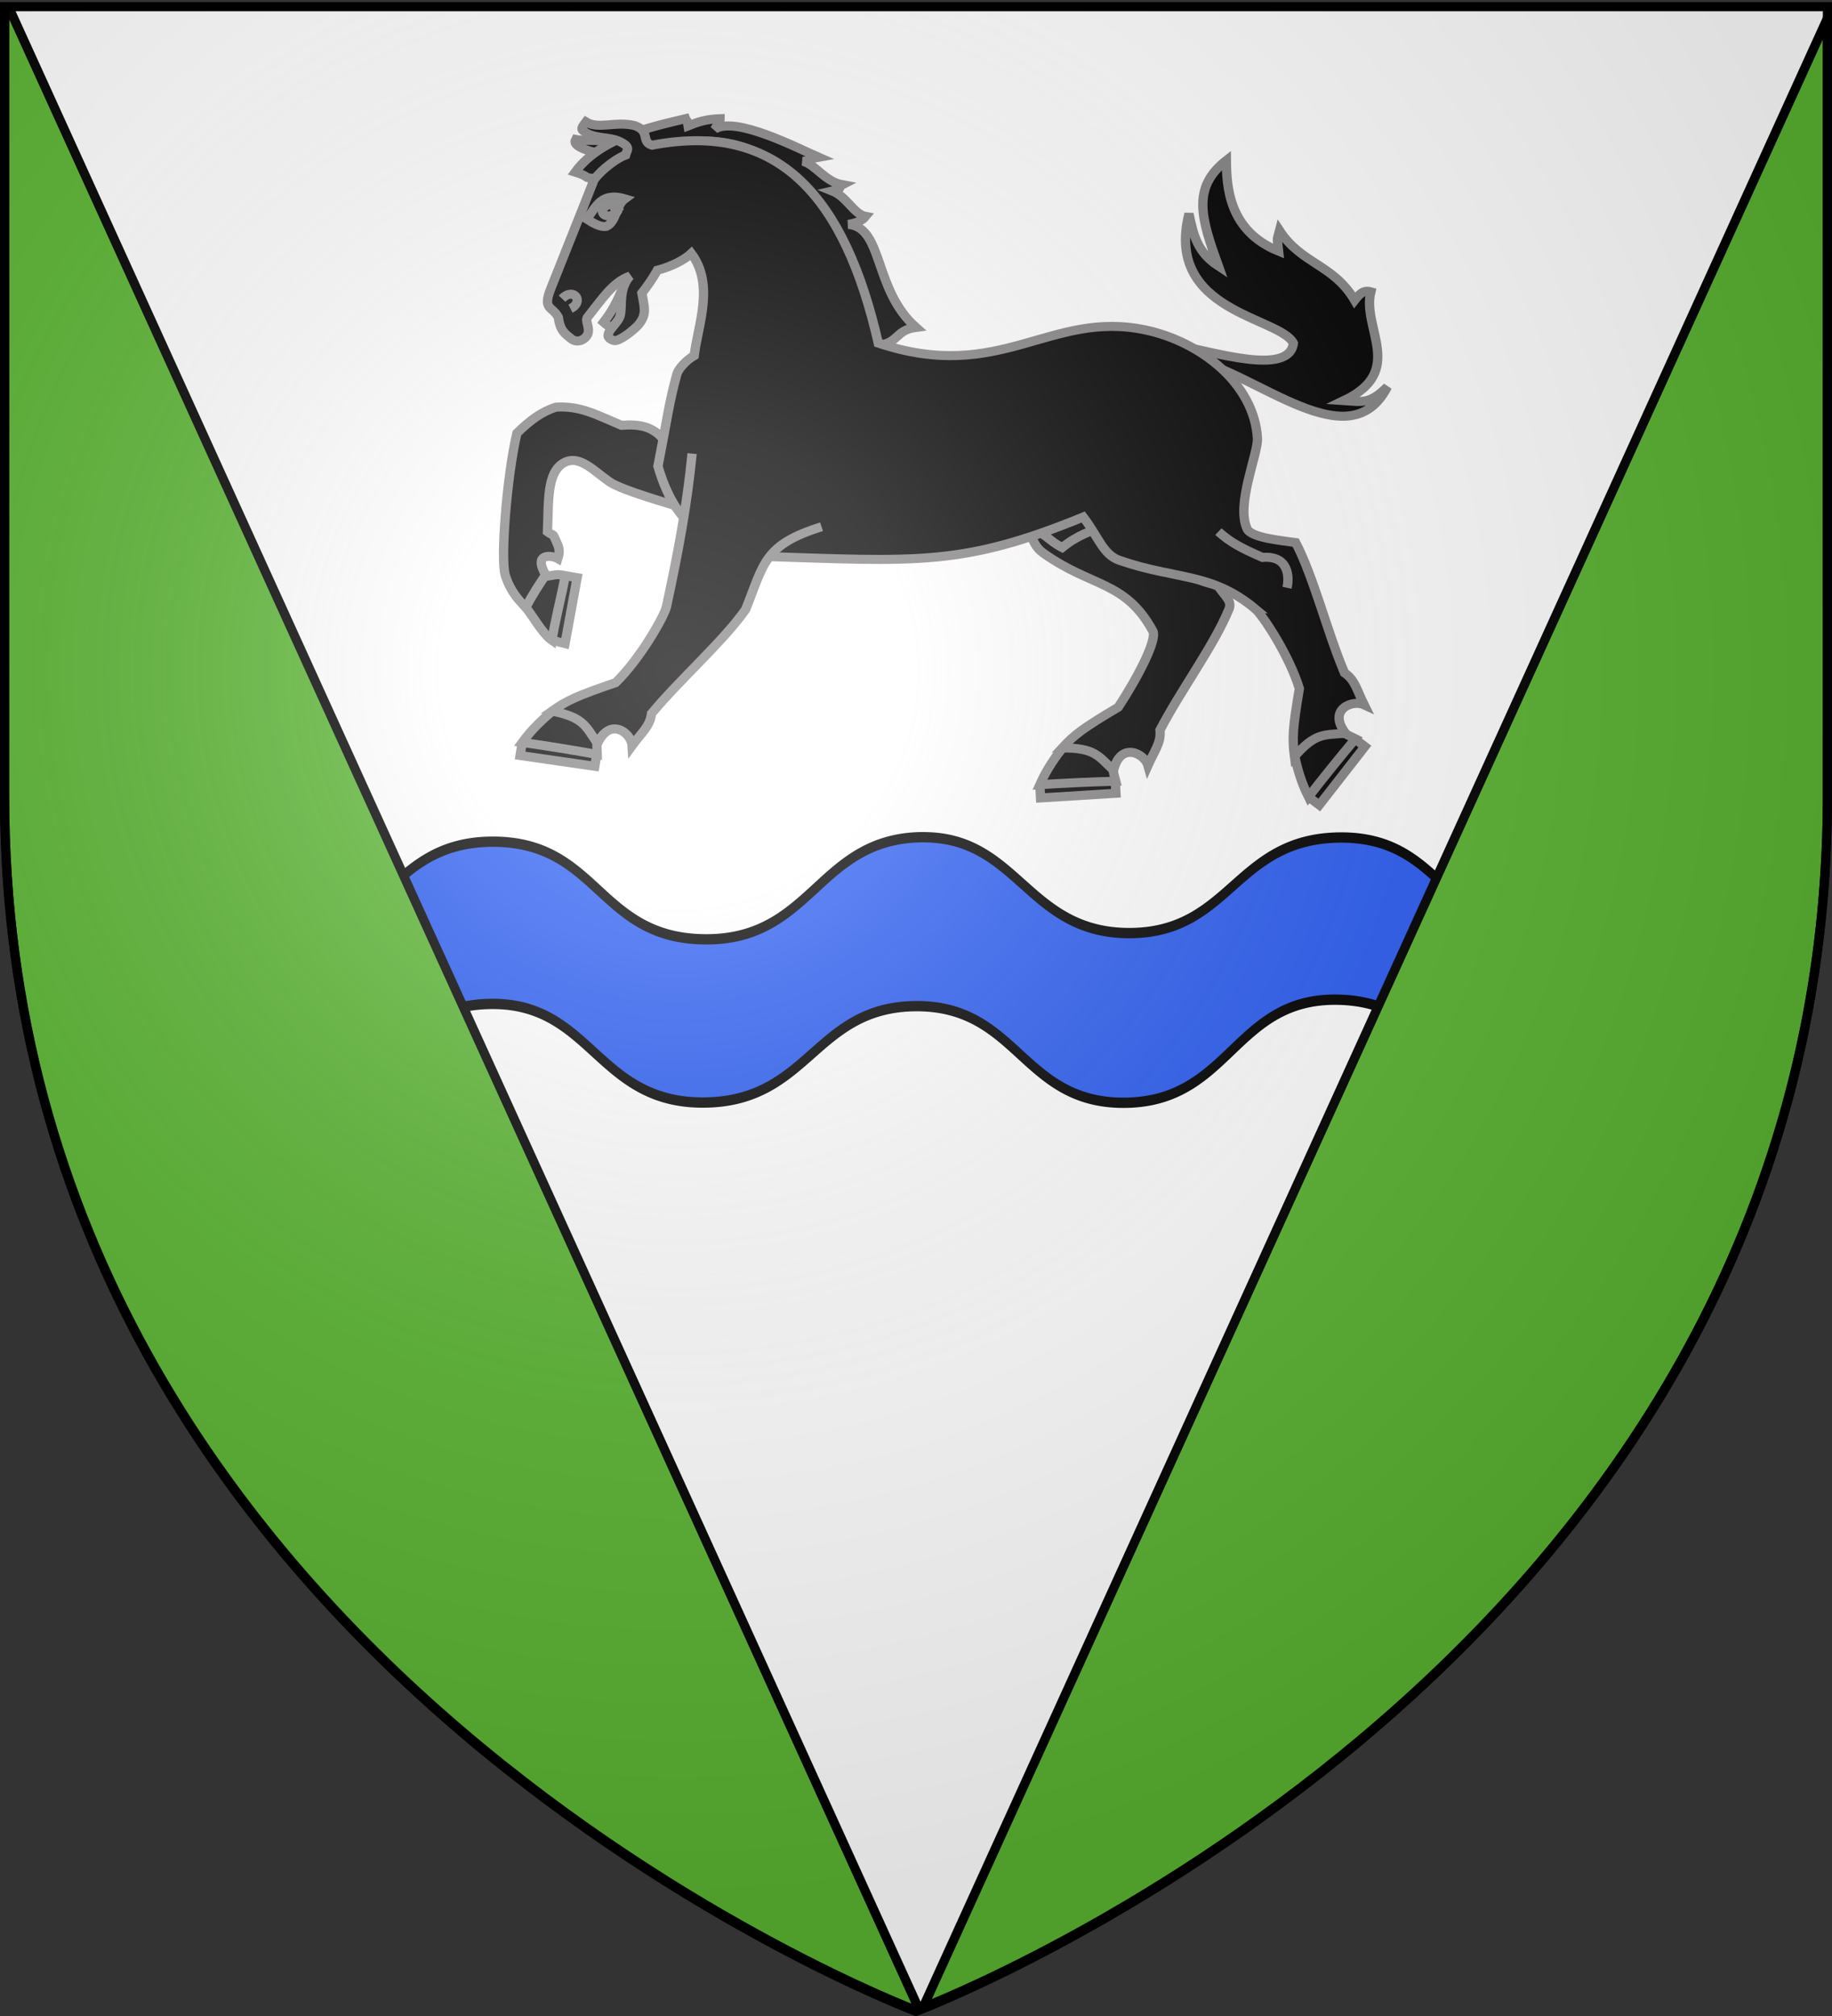 <svg xmlns="http://www.w3.org/2000/svg" xmlns:xlink="http://www.w3.org/1999/xlink" height="660" width="600" version="1.0"><rect width="100%" height="100%" fill="#333333" stroke="none"/><defs><linearGradient id="o"><stop offset="0" style="stop-color:#fd0000;stop-opacity:1"/><stop style="stop-color:#e77275;stop-opacity:.659" offset=".5"/><stop style="stop-color:black;stop-opacity:.323" offset="1"/></linearGradient><linearGradient id="a"><stop style="stop-color:white;stop-opacity:.314" offset="0"/><stop offset=".19" style="stop-color:white;stop-opacity:.251"/><stop style="stop-color:#6b6b6b;stop-opacity:.125" offset=".6"/><stop style="stop-color:black;stop-opacity:.125" offset="1"/></linearGradient><linearGradient id="c"><stop offset="0" style="stop-color:#fd0000;stop-opacity:1"/><stop offset=".5" style="stop-color:#e77275;stop-opacity:.659"/><stop offset="1" style="stop-color:black;stop-opacity:.323"/></linearGradient><linearGradient id="b"><stop offset="0" style="stop-color:white;stop-opacity:.314"/><stop offset=".19" style="stop-color:white;stop-opacity:.251"/><stop offset=".6" style="stop-color:#6b6b6b;stop-opacity:.125"/><stop offset="1" style="stop-color:black;stop-opacity:.125"/></linearGradient><linearGradient id="B"><stop offset="0" style="stop-color:#fff;stop-opacity:.314"/><stop offset=".19" style="stop-color:#fff;stop-opacity:.251"/><stop offset=".6" style="stop-color:#6b6b6b;stop-opacity:.125"/><stop offset="1" style="stop-color:#000;stop-opacity:.125"/></linearGradient><linearGradient id="A"><stop offset="0" style="stop-color:#fd0000;stop-opacity:1"/><stop offset=".5" style="stop-color:#e77275;stop-opacity:.659"/><stop offset="1" style="stop-color:#000;stop-opacity:.323"/></linearGradient><linearGradient id="h"><stop style="stop-color:white;stop-opacity:1" offset="0"/><stop style="stop-color:white;stop-opacity:1" offset="1"/></linearGradient><linearGradient id="i"><stop offset="0" style="stop-color:white;stop-opacity:0"/><stop offset="1" style="stop-color:black;stop-opacity:.646"/></linearGradient><linearGradient id="g"><stop offset="0" style="stop-color:white;stop-opacity:.314"/><stop style="stop-color:white;stop-opacity:.251" offset=".19"/><stop offset=".6" style="stop-color:#6b6b6b;stop-opacity:.125"/><stop offset="1" style="stop-color:black;stop-opacity:.125"/></linearGradient><linearGradient id="l"><stop offset="0" style="stop-color:#fff;stop-opacity:1"/><stop offset="1" style="stop-color:#fff;stop-opacity:1"/></linearGradient><linearGradient id="m"><stop offset="0" style="stop-color:#e80000;stop-opacity:.276"/><stop offset="1" style="stop-color:red;stop-opacity:0"/></linearGradient><linearGradient id="k"><stop style="stop-color:#fd0000;stop-opacity:1" offset="0"/><stop offset=".5" style="stop-color:#e77275;stop-opacity:.659"/><stop offset="1" style="stop-color:black;stop-opacity:.323"/></linearGradient><linearGradient id="j"><stop offset="0" style="stop-color:white;stop-opacity:.314"/><stop style="stop-color:white;stop-opacity:.251" offset=".19"/><stop offset=".6" style="stop-color:#6b6b6b;stop-opacity:.125"/><stop offset="1" style="stop-color:black;stop-opacity:.125"/></linearGradient><linearGradient id="n"><stop style="stop-color:#fd0000;stop-opacity:1" offset="0"/><stop offset=".5" style="stop-color:#e77275;stop-opacity:.659"/><stop offset="1" style="stop-color:black;stop-opacity:.323"/></linearGradient><linearGradient id="q"><stop offset="0" style="stop-color:#fff;stop-opacity:1"/><stop offset="1" style="stop-color:#fff;stop-opacity:1"/></linearGradient><linearGradient id="z"><stop offset="0" style="stop-color:#fff;stop-opacity:.314"/><stop offset=".19" style="stop-color:#fff;stop-opacity:.251"/><stop offset=".6" style="stop-color:#6b6b6b;stop-opacity:.125"/><stop offset="1" style="stop-color:#000;stop-opacity:.125"/></linearGradient><linearGradient id="p"><stop offset="0" style="stop-color:white;stop-opacity:.314"/><stop style="stop-color:white;stop-opacity:.251" offset=".19"/><stop offset=".6" style="stop-color:#6b6b6b;stop-opacity:.125"/><stop offset="1" style="stop-color:black;stop-opacity:.125"/></linearGradient><linearGradient id="r"><stop offset="0" style="stop-color:black;stop-opacity:1"/><stop offset="1" style="stop-color:black;stop-opacity:0"/></linearGradient><linearGradient id="s"><stop offset="0" style="stop-color:black;stop-opacity:1"/><stop offset="1" style="stop-color:black;stop-opacity:0"/></linearGradient><linearGradient id="v"><stop offset="0" style="stop-color:#000;stop-opacity:1"/><stop offset="1" style="stop-color:#000;stop-opacity:0"/></linearGradient><linearGradient id="w"><stop offset="0" style="stop-color:#000;stop-opacity:1"/><stop offset="1" style="stop-color:#000;stop-opacity:0"/></linearGradient><linearGradient id="t"><stop style="stop-color:#fd0000;stop-opacity:1" offset="0"/><stop offset=".5" style="stop-color:#e77275;stop-opacity:.659"/><stop offset="1" style="stop-color:black;stop-opacity:.323"/></linearGradient><linearGradient id="u"><stop offset="0" style="stop-color:white;stop-opacity:.314"/><stop style="stop-color:white;stop-opacity:.251" offset=".19"/><stop offset=".6" style="stop-color:#6b6b6b;stop-opacity:.125"/><stop offset="1" style="stop-color:black;stop-opacity:.125"/></linearGradient><linearGradient id="x"><stop offset="0" style="stop-color:#fff;stop-opacity:1"/><stop offset="1" style="stop-color:#fff;stop-opacity:1"/></linearGradient><linearGradient id="y"><stop offset="0" style="stop-color:#fd0000;stop-opacity:1"/><stop offset=".5" style="stop-color:#e77275;stop-opacity:.659"/><stop offset="1" style="stop-color:#000;stop-opacity:.323"/></linearGradient><linearGradient id="F"><stop offset="0" style="stop-color:white;stop-opacity:.314"/><stop style="stop-color:white;stop-opacity:.251" offset=".19"/><stop offset=".6" style="stop-color:#6b6b6b;stop-opacity:.125"/><stop offset="1" style="stop-color:black;stop-opacity:.125"/></linearGradient><g id="f"><use xlink:href="#e" transform="rotate(72)" width="810" height="540"/><use xlink:href="#e" transform="rotate(144)" width="810" height="540"/></g><g id="e"><path id="d" d="M0 0v1h.5L0 0z" transform="rotate(18 3.157 -.5)"/><use xlink:href="#d" transform="scale(-1 1)" width="810" height="540"/></g><g id="D"><path transform="rotate(18 3.157 -.5)" d="M0 0v1h.5L0 0z" id="C"/><use height="540" width="810" transform="scale(-1 1)" xlink:href="#C"/></g><g id="E"><use height="540" width="810" transform="rotate(72)" xlink:href="#D"/><use height="540" width="810" transform="rotate(144)" xlink:href="#D"/></g><radialGradient xlink:href="#a" id="G" gradientUnits="userSpaceOnUse" gradientTransform="matrix(1.353 0 0 1.349 -77.63 -85.747)" cx="221.445" cy="226.331" fx="221.445" fy="226.331" r="300"/></defs><g style="display:inline"><path style="fill:#fff;fill-opacity:1;fill-rule:evenodd;stroke:none" d="M300 658.5s298.5-112.32 298.5-397.772V2.176H1.5v258.552C1.5 546.18 300 658.5 300 658.5z"/><g style="display:inline"><path style="fill:none;stroke:none" d="M0 0h600v660H0z"/></g><g style="display:inline;fill:#2b5df2;stroke:#000;stroke-opacity:1;stroke-width:3.378;stroke-miterlimit:4;stroke-dasharray:none"><g style="fill:#2b5df2;stroke:#000;stroke-opacity:1;stroke-width:4.968;stroke-miterlimit:4;stroke-dasharray:none"><path style="fill:#2b5df2;fill-opacity:1;fill-rule:evenodd;stroke:#000;stroke-width:3.378;stroke-linecap:butt;stroke-linejoin:miter;stroke-miterlimit:4;stroke-opacity:1;stroke-dasharray:none;display:inline" transform="matrix(.652 -.563 .444 .827 -24.423 165.772)" d="m2.219 135.75-.719 1.063v100.25a77.046 77.046 0 0 0 9 6.937c36.776 24.369 56.773-1.034 92.281 22.938 34.332 23.176 17.88 51.424 54.469 76.125 36.588 24.7 55.682-.165 90.844 23.687 35.162 23.852 18.11 51.354 54.281 75.188 36.159 23.826 56.548-3.251 91.719 21.656 35.76 25.304 19.07 55.212 54.312 78.562 6.65 4.407 12.775 7.066 18.531 8.657 14.25-13.347 28.28-28.014 41.563-44.094-8.86-.828-18.384-3.513-29.594-10.969-36.793-24.472-17.748-51.13-54.531-75.75-36.194-24.223-54.954.491-89.906-23.375-34.43-23.506-20.554-51.063-51.75-73.156a74.287 74.287 0 0 0-3.125-2.125c-35.316-22.443-55.661 3.169-92.25-22.406-36.012-25.173-18.02-51.083-54.594-75.813-36.574-24.73-55.202 1.94-91.781-23.031-27.142-18.55-21.636-42.998-38.75-64.344z"/></g></g><g style="display:inline;fill:#5ab532"><path style="fill:#5ab532;fill-opacity:1;fill-rule:evenodd;stroke:#000;stroke-width:3;stroke-linecap:butt;stroke-linejoin:miter;stroke-miterlimit:4;stroke-opacity:1;stroke-dasharray:none" d="M598.5 3v-.813m-597 0V260.72C1.5 546.17 300 658.5 300 658.5l.969-.375L3 3m595.5 3.313-296.219 651.28C325.58 648.333 598.5 534.019 598.5 260.72V6.313z" transform="translate(0 -.344)"/></g><g style="fill:#000;fill-rule:evenodd;stroke:#858383;stroke-width:5.065;stroke-miterlimit:4;stroke-opacity:1;stroke-dasharray:none"><g style="fill:#000;stroke:#858383;stroke-width:5.065;stroke-miterlimit:4;stroke-opacity:1;stroke-dasharray:none"><path d="m451.526 434.092 5.88 4.558 24.846-32.807-5.328-4.13M443.945 410.857c1.325 6.544 3.382 14.61 7.58 23.235 7.474-10.019 18.545-24.014 25.541-32.564-6.76-3.328-8.02-4.453-10.694-5.937M39.15 346.282l7.229 1.855 6.603-36.927-7.934-1.42" style="fill:#000;stroke:#858383;stroke-width:5.065;stroke-miterlimit:4;stroke-opacity:1;stroke-dasharray:none" transform="matrix(.601 0 0 .584 157.178 7.382)"/><path d="M24.658 327.414c3.86 4.668 9.288 15.118 14.627 18.933 1.324-9.76 5.263-25.029 7.147-36.047-5.526-2.543-10.698 2.175-13.748-.987M305.125 427.248l.39 7.43 41.07-2.627-.353-6.733M317.76 406.328c-4.087 5.279-8.85 12.106-12.635 20.92 12.467-.889 30.295-1.652 41.339-1.942-1.897-7.292-1.87-8.982-2.493-11.976M23.077 403.529l-1.18 7.346 40.706 6.062 1.069-6.658" style="fill:#000;stroke:#858383;stroke-width:5.065;stroke-miterlimit:4;stroke-opacity:1;stroke-dasharray:none" transform="matrix(.601 0 0 .584 157.178 7.382)"/><path d="M39.826 385.731c-5.106 4.302-11.197 9.977-16.75 17.798 12.376 1.75 29.967 4.75 40.825 6.787-.322-7.528.06-9.174.08-12.232" style="fill:#000;stroke:#858383;stroke-width:5.065;stroke-miterlimit:4;stroke-opacity:1;stroke-dasharray:none" transform="matrix(.601 0 0 .584 157.178 7.382)"/></g><path d="M77.067 67.312c-6.823-1.878-19.177-.618-24.86-1.78-.885 1.646-1.186 4.921 15.024 8.349" style="fill:#000;stroke:#858383;stroke-width:5.065;stroke-miterlimit:4;stroke-opacity:1;stroke-dasharray:none" transform="matrix(.601 0 0 .584 157.178 7.382)"/><g style="fill:#000;stroke:#858383;stroke-width:5.065;stroke-miterlimit:4;stroke-opacity:1;stroke-dasharray:none"><path d="M386.92 188.36c36.737 8.082 86.906 57.524 107.61 15.8-9.696 10.111-14.316 8.367-23.69 7.75 33.938-16.601 9.636-40.561 14.653-60.963-4.027-1.178-6.17 1.249-8.81 4.73-11.551-20.179-28.995-20.225-40.917-39.005-1.482 5.888-1.441 2.758-.537 11.486-27.394-11.456-28.31-36.439-28.452-50.893-19.017 15.318-13.71 32.488-4.38 59.211-11.19-7.555-13.525-16.742-15.998-29.287-13.484 55.286 49.709 57.745 56.902 72.582-2.336 18.657-43.464 4.747-65.582.64M217.013 181.168C185.27 45.431 110.912 53.691 63.02 87.383c-7.694-.34-1.922-.627-11.077-3.548 14.317-20.419 46.614-26.49 60.075-29.925.81 2.252.744-.55 1.441 4.004 5.482-2.21 9.65-3.739 17.438-4.03.036 2.275-1.32 3.042-2.96 5.954 10.977-7.74 45.264 10.591 56.585 15.665-5.298.966-3.543 1.71-8.473 2.252 7.062 2.045 11.92 11.382 21.472 13.167-3.444 1.807 1.345 1.906-5.45 3.515 7.974 3.278 11.673 12.992 18.048 14.217-1.803 2.23-3.62 3.405-9.314 4.485 19.201 1.857 13.579 36.668 36.81 57.763-11.156 1.506-9.112 8.38-20.227 10.083" style="fill:#000;stroke:#858383;stroke-width:5.065;stroke-miterlimit:4;stroke-opacity:1;stroke-dasharray:none" transform="matrix(.601 0 0 .584 157.178 7.382)"/></g><path d="M104.666 242.511c-6.294-17.144-18.053-17.409-27.576-16.738-15.416-6.79-22.58-10.8-35.463-10.204-7.785 2.412-14.087 7.22-21.455 14.592-5.413 23.39-9.12 70.793-6.324 79.774 2.785 8.945 6.97 13.413 11.114 17.973 3.603-7.031 6.491-11.468 10.87-18.316-7.153-12.638 3.635-10.862 6.643-9.078 1.517-4.913.369-6.77-1.352-10.758-1.72-3.988-1.074-1.738-4.31-4.292.684-16.573-.535-33.54 9.145-38.783 8.624-4.67 16.808 5.437 25.036 11.02 6.823 4.632 32.188 12.018 40.548 14.68 3.443-2.2 6.582-3.822 10.305-6.372-1.28-11.714 2.17-18.32 6.468-22.22M295.035 268.382c4.724 13.158 4.22 23.309 11.874 28.954 26.429 19.49 44.619 15.309 59.773 43.729 2.592 4.86-8.389 26.427-18.821 42.727-19.25 11.79-23.786 15.295-30.579 22.88 17.477-.103 19.556 4.188 28.03 12.57 3.646-16.358 16.864-9.552 18.714-2.79 3.617-8.392 7.269-12.626 6.583-19.81 11.038-21.901 29.678-47.766 37.57-67.794 1.851-4.7-2.042-6.862-6.209-13.477-11.937-2.04-22.658-9.327-23.376-14.865-1.95-15.05 18.087-38.66 20.082-47.007l-103.641 14.883zM78.304 147.729c-2.373 5.41-4.843 12.256-10.917 20.283 3.827 3.41 4.95 3.123 7.462 3.854" style="fill:#000;stroke:#858383;stroke-width:5.065;stroke-miterlimit:4;stroke-opacity:1;stroke-dasharray:none" transform="matrix(.601 0 0 .584 157.178 7.382)"/><path d="M302.007 284.8c6.062 1.456 8.106 5.704 15.295 9.522 8.622-7.139 15.993-9.516 23.818-12.057-3.586-5.235-7.171-12.447-7.171-12.447" style="fill:#000;stroke:#858383;stroke-width:5.065;stroke-miterlimit:4;stroke-opacity:1;stroke-dasharray:none" transform="matrix(.601 0 0 .584 157.178 7.382)"/><path d="M422.44 328.626c-23.99-20.532-42.991-16.126-73.925-27.15-8.959-3.192-11.408-13.056-19.732-24.288-65.955 27.753-90.355 24.86-175.35 22.057-23.21-8.518-44.649-9.196-56.427-50.54 5.65-29.595 5.894-34.906 10.358-51.73.958-2.99 4.86-7.549 9.4-10.282 1.958-16.892 11.262-39.578-1.571-57.284-6.92 6.57-18.525 9.474-18.525 9.474s-3.075 5.87-8.407 12.787c1.185 7.533 2.982 11.51-1.618 17.476-1.394 1.806-8.129 8.022-12.53 9.134-1.197.302-4.22-1.069-4.257-2.679-.084-3.545 5.48-7.154 6.57-11.315 1.36-5.197-1.039-14.782 5.327-22.17-9.417 3.447-15.208 12.934-23.102 23.1-1.41 1.815.907 4.83.409 8.311-.497 3.466-5.136 6.628-8.889 4.062-3.765-3.117-6.426-4.555-7.452-12.366-3.308-6.433-8.725-3.996-4.134-15.996 7.044-18.408 15.765-40.52 23.364-60.462 1.105-2.902 10.23-11.683 17.423-14.524.69-2.724 3.163-4.26-2.93-7.408-6.227-3.218-14.228-1.205-20.126-6.13-1.52-1.132-.361-2.488 1.454-4.996 6.863 4.364 16.224-.628 26.71 2.102 8.706 3.37 3.046 8.899 9.302 10.954 69.874-13.82 105.348 30.21 123.305 110.929 66.835 22.982 93.493-18.743 145.675-7.345 29.906 6.532 59.152 30.05 60.943 60.65.5 8.568-11.86 36.959-5.645 50.804 2.287 5.094 18.596 6.511 26.492 7.73 9.824 19.313 17.225 50.324 26.592 72.99 5.886 4.175 6.706 9.706 10.695 17.927-6.328-3.017-20.117 2.542-10.116 15.991-11.882.938-16.488-.292-27.83 13.004-1.303-10.098-.993-15.822 2.66-38.097-5.523-18.548-20.01-41.209-24.114-44.72z" style="fill:#000;stroke:#858383;stroke-width:5.065;stroke-miterlimit:4;stroke-opacity:1;stroke-dasharray:none" transform="matrix(.601 0 0 .584 157.178 7.382)"/><g style="fill:#000;stroke:#858383;stroke-width:5.065;stroke-miterlimit:4;stroke-opacity:1;stroke-dasharray:none"><path d="M57.752 109.829C62.484 106.9 64.02 94.26 78.95 98.806c-4.795 3.587-4.525 12.694-9.943 15.419-3.603.693-7.85-2.123-11.255-4.396z" style="fill:#000;stroke:#858383;stroke-width:5.065;stroke-miterlimit:4;stroke-opacity:1;stroke-dasharray:none" transform="matrix(.601 0 0 .584 157.178 7.382)"/><path style="fill:#000;stroke:#858383;stroke-width:5.065;stroke-miterlimit:4;stroke-opacity:1;stroke-dasharray:none" d="M75.208 103.593c.582 1.617-.794 3.597-3.08 4.43-2.288.834-4.626.209-5.234-1.399-.608-1.608.742-3.595 3.022-4.446 2.28-.852 4.633-.25 5.267 1.349l-4.138 1.565 4.163-1.5z" transform="matrix(.601 0 0 .584 157.178 7.382)"/></g><path style="fill:#000;stroke:#858383;stroke-width:5.065;stroke-miterlimit:4;stroke-opacity:1;stroke-dasharray:none" d="M44.755 154.788c6.52-6.787 12.272 1.887 4.583 5.59M402.432 285.377c6.283 5.749 11.643 8.939 24.04 14.468 14.498-1.247 14.653 11.254 13.34 17.012M186.171 282.642c-31.514 10.19-31.228 20.403-41.357 46.375-12.232 17.885-35.89 39.256-51.284 58.348-.839 7.168-5.299 10.54-10.598 17.985-.388-7-11.881-16.431-18.884-1.204-6.523-9.975-7.653-14.607-24.762-18.18 8.235-5.988 13.407-8.462 34.703-15.943 13.625-13.745 26.557-37.328 27.67-42.612 6.506-30.899 11.252-57.276 13.963-85.766" transform="matrix(.601 0 0 .584 157.178 7.382)"/></g></g><path d="M300 658.5s298.5-112.32 298.5-397.772V2.176H1.5v258.552C1.5 546.18 300 658.5 300 658.5z" style="opacity:1;fill:url(#G);fill-opacity:1;fill-rule:evenodd;stroke:none;stroke-width:1px;stroke-linecap:butt;stroke-linejoin:miter;stroke-opacity:1"/><path d="M300 658.5S1.5 546.18 1.5 260.728V2.176h597v258.552C598.5 546.18 300 658.5 300 658.5z" style="opacity:1;fill:none;fill-opacity:1;fill-rule:evenodd;stroke:#000;stroke-width:3;stroke-linecap:butt;stroke-linejoin:miter;stroke-miterlimit:4;stroke-dasharray:none;stroke-opacity:1"/></svg>